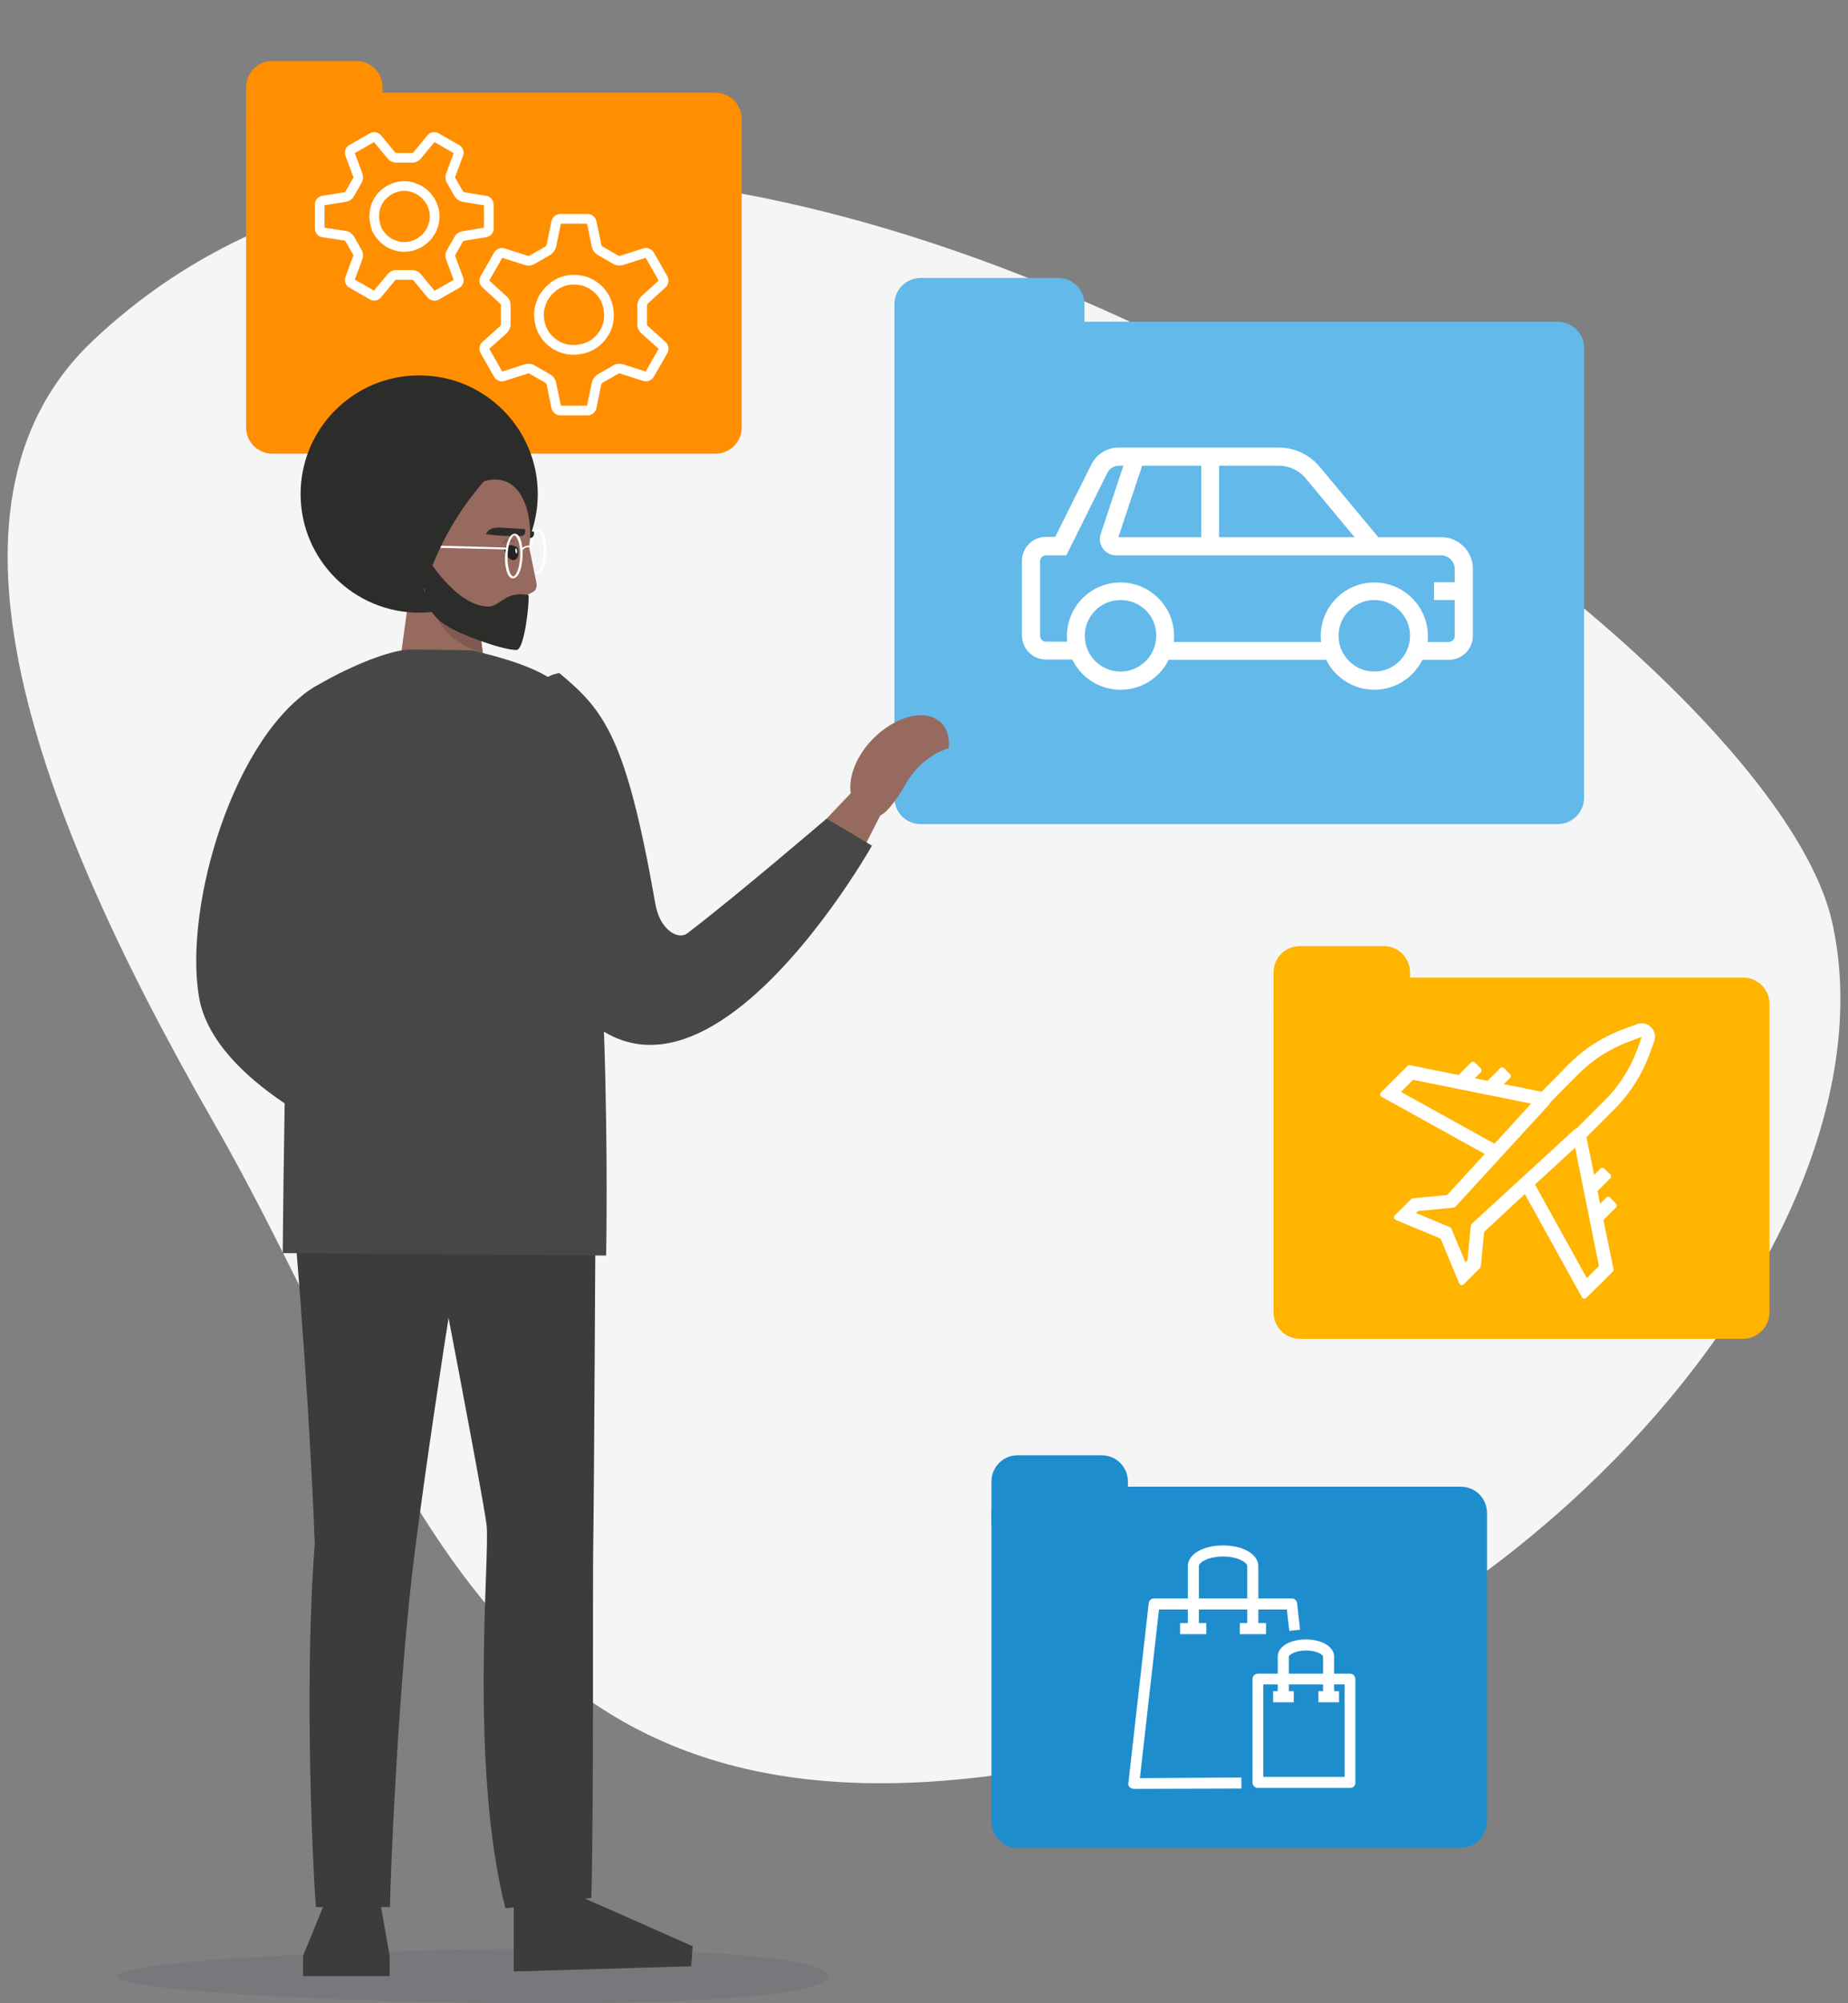 <?xml version="1.0" encoding="utf-8"?>
<!-- Generator: Adobe Illustrator 26.3.1, SVG Export Plug-In . SVG Version: 6.00 Build 0)  -->
<svg version="1.1" id="Layer_1" xmlns="http://www.w3.org/2000/svg" xmlns:xlink="http://www.w3.org/1999/xlink" x="0px" y="0px"
	 viewBox="0 0 600 650" style="enable-background:new 0 0 600 650;" xml:space="preserve">
<rect x="0" y="0" width="600" height="650" fill="#808080" stroke="none"/>
<style type="text/css">
	.st0{fill:#F5F5F5;}
	.st1{opacity:0.1;fill:#2A3756;}
	.st2{fill:#FF8F00;}
	.st3{fill:#63B9E9;}
	.st4{fill:#FFB400;}
	.st5{fill:#976A5F;}
	.st6{fill:#474846;}
	.st7{fill:#2C2C2B;}
	.st8{fill:#805A50;}
	.st9{fill:#FFFFFF;}
	.st10{fill:#222221;}
	.st11{fill:#3C3C3B;}
	.st12{fill:#1E8DCE;}
	.st13{fill:#FFFFFF;stroke:#FFFFFF;stroke-width:1.786;stroke-linecap:round;stroke-linejoin:round;stroke-miterlimit:10;}
	.st14{fill:#FFFFFF;stroke:#FFFFFF;stroke-width:0.893;stroke-miterlimit:10;}
	.st15{fill:none;stroke:#FFFFFF;stroke-width:3.145;stroke-miterlimit:10;}
</style>
<g>
	<path class="st0" d="M30.2,110.5c-53.5,50.5-23.6,144.3,39,253.4C131.9,473,155.2,597.2,321,576.3
		C486.8,555.4,618.3,402.8,594.8,299C571.2,195.2,202-51.8,30.2,110.5z"/>
</g>
<path class="st1" d="M268.9,641.2c0,4.9-28.1,8.8-91.9,8.8c-63.7,0-138.9-3.9-138.9-8.8c0-4.9,75.2-8.8,138.9-8.8
	C240.8,632.4,268.9,636.3,268.9,641.2z"/>
<g>
	<path class="st2" d="M232.3,147.2H88.4c-4.7,0-8.5-3.8-8.5-8.5V38.6c0-4.7,3.8-8.5,8.5-8.5h143.9c4.7,0,8.5,3.8,8.5,8.5v100.2
		C240.8,143.4,237,147.2,232.3,147.2z"/>
	<path class="st2" d="M115.7,50.1H88.4c-4.7,0-8.5-3.8-8.5-8.5V28.3c0-4.7,3.8-8.5,8.5-8.5h27.3c4.7,0,8.5,3.8,8.5,8.5v13.2
		C124.2,46.2,120.4,50.1,115.7,50.1z"/>
</g>
<g>
	<path class="st3" d="M505.8,267.4H298.9c-4.7,0-8.5-3.8-8.5-8.5v-146c0-4.7,3.8-8.5,8.5-8.5h206.9c4.7,0,8.5,3.8,8.5,8.5v146
		C514.3,263.5,510.5,267.4,505.8,267.4z"/>
	<path class="st3" d="M343.6,132.2h-44.7c-4.7,0-8.5-3.8-8.5-8.5v-25c0-4.7,3.8-8.5,8.5-8.5h44.7c4.7,0,8.5,3.8,8.5,8.5v25
		C352.1,128.4,348.3,132.2,343.6,132.2z"/>
</g>
<g>
	<path class="st4" d="M566,434.4H422c-4.7,0-8.5-3.8-8.5-8.5V325.7c0-4.7,3.8-8.5,8.5-8.5H566c4.7,0,8.5,3.8,8.5,8.5v100.2
		C574.5,430.5,570.6,434.4,566,434.4z"/>
	<path class="st4" d="M449.4,337.2H422c-4.7,0-8.5-3.8-8.5-8.5v-13.2c0-4.7,3.8-8.5,8.5-8.5h27.3c4.7,0,8.5,3.8,8.5,8.5v13.2
		C457.9,333.4,454,337.2,449.4,337.2z"/>
</g>
<g id="hand_6_">
	<polygon class="st5" points="280.8,274.4 287.9,260.5 278.3,255.2 268.4,265.6 	"/>
	<path class="st6" d="M181.6,218.4c14.7,12.2,21.7,20.9,31.2,75c1.4,8.1,7.2,11.8,10.4,9.4c15.4-11.7,45.2-37.2,45.2-37.2l14.7,8.8
		c0,0-78.9,140.1-117.9,7.8C159.6,263.4,163.9,221.1,181.6,218.4z"/>
	<path class="st5" d="M281.9,241.4c-6.8,8.1-7.8,17.8-2.2,21.7c1.6,1.1,3.6,1.6,5.8,1.5c2.2-0.1,6.9-7.1,8.6-10.3
		c0.9-1.6,2.1-3.3,3.6-4.9c3.2-3.4,7-5.7,10.3-6.6c0.4-3.9-0.7-7.3-3.6-9.2C298.9,229.8,288.8,233.3,281.9,241.4z"/>
</g>
<path class="st5" d="M132.5,195.5c0,0.6-3.1,21.3-2.7,22s28.8,5.3,28.8,5.3l-4-24.4L132.5,195.5z"/>
<g>
	<circle id="turban_00000057847548294056806310000001060341235593189254_" class="st7" cx="136.1" cy="160.3" r="38.5"/>
	<g id="body-2_00000121986813221028496300000001407724213802446735_" transform="translate(5.481 18.794)">
		<g id="neck-2_00000133489482523243905250000004077690146428011150_">
			<path id="Path_5963_00000134232133032907173120000010735178529296171194_" class="st8" d="M133.8,173.6l15.8,3.9l1.6,15.3
				C141.9,190.8,134.8,183.1,133.8,173.6z"/>
		</g>
	</g>
	<path id="Path_5964_00000026158920182911981750000011132867390076893363_" class="st9" d="M174.4,186.3c-0.9,0.1-1.6-0.6-2.1-2.1
		c-0.5-1.6-0.7-3.2-0.6-4.9c0.1-3.5,1.1-7.1,2.9-7.5c0,0,0.1,0,0.1,0c1.9-0.2,2.8,3.4,2.7,7c-0.1,3.5-1.1,7.1-2.9,7.5
		C174.5,186.3,174.4,186.3,174.4,186.3z M172.4,179.2c-0.1,1.6,0.1,3.2,0.6,4.8c0.5,1.4,1.1,1.7,1.3,1.7l0,0
		c0.9-0.2,2.1-2.8,2.2-6.8c0.1-1.6-0.1-3.2-0.6-4.8c-0.5-1.4-1.1-1.7-1.3-1.7l0,0C173.8,172.5,172.5,175.2,172.4,179.2L172.4,179.2z
		"/>
	<g id="eyebrows_00000179643126098081333020000008464397341641960623_" transform="translate(8.625 8.282)">
		<g id="Group_3012_00000115490189086468685930000008579719978158720657_">
			<path id="Path_5965_00000103964577578195496810000017337590513597589120_" class="st7" d="M164.7,164.2c0,0-7.8-0.6-9.3-0.5
				c-1.6,0.1-3,0.9-3.4,2c3.9,0.5,7.8,0.7,11.7,0.6C165.2,165.9,164.7,164.2,164.7,164.2z"/>
		</g>
	</g>
	<path id="hair_00000055664791434738170650000003825300313426173314_" class="st7" d="M148.3,169.9c0.5,3.5,20.9,2.1,21.1-2.2
		c0-6.7-2.7-13.1-7.5-17.8C161.5,149.4,148.3,156,148.3,169.9z"/>
	<path id="Path_5966_00000063632917996618557110000002679702602554751636_" class="st5" d="M138.4,179.2c4-12.6,13.4-23.6,22.3-23.6
		c10.5,0,12.2,14.9,11.2,20.9c0,0-0.3,10.3-0.3,11c0,1.8-0.1,3.9-0.3,6.1c0,0-1.7,14.9-5.3,15.1c-4.9,0.3-28.3-14-28.3-17.2
		c0-0.5-2.2-5.7-1-9.3C137.3,180.8,138.1,180.3,138.4,179.2z"/>
	<g id="eyebrows-2_00000155133122959182131570000010242196578123846819_" transform="translate(7.678 8.212)">
		<g id="Group_3013_00000042705737428834755280000003013983058757726867_">
			<path id="Path_5967_00000105392252095195889630000012245124080620806566_" class="st7" d="M162.8,163.5c0,0-7.8-0.6-9.3-0.5
				c-1.6,0.1-3,0.9-3.4,2.1c3.9,0.6,7.8,0.7,11.7,0.6C163.2,165.3,162.8,163.5,162.8,163.5z"/>
		</g>
	</g>
	<path id="Path_5968_00000028290218455806110630000006808015451311190452_" class="st5" d="M171.7,177l2.5,12.3
		c0.2,1.2-0.3,2.4-1.2,2.8l-2.7,1.4L171.7,177z"/>
	<path id="beard_00000139266550792312890500000003475241617743810204_" class="st7" d="M171.6,193.1c-7.5-1.5-9.2,3.6-12.9,3.7
		c-10.7,0.1-20.4-16.5-20.4-16.5c-0.6,4.3-0.7,8.7-0.3,13.1c0.9,4.1,3.5,7.7,7.2,9.7c3.1,2.3,17.5,7.8,22.5,7.8
		C170.3,210.8,171.9,195.5,171.6,193.1z"/>
	<path id="Path_5971_00000111885561726701623130000012804602020910932405_" class="st7" d="M162.7,150.3
		c-11.7,11.3-20.3,25.4-25,40.9c-9.8-7-13.5-18-13.5-30.9c0-6.9,1.8-13.7,5.4-19.6c0.9,0,1.8-0.1,2.6-0.1
		C143.2,140.6,153.8,144,162.7,150.3z"/>
	<g>
		<path class="st10" d="M167,181.7c1.2-0.3,1.7-2,1.1-3.9c0,0,0-0.1,0-0.1c-0.7-0.4-1.6-0.8-2.2-0.8c-1.1,0-1.8,0.5-2.2,1.1
			c0,0.3,0.1,0.5,0.2,0.8C164.4,180.7,165.8,182,167,181.7z"/>
		<path class="st9" d="M167.3,178.8c0.1,0.5,0.3,0.8,0.4,0.8c0.2,0,0.2-0.4,0.2-0.9c-0.1-0.5-0.3-0.8-0.4-0.8
			C167.3,178,167.3,178.3,167.3,178.8z"/>
		<path class="st8" d="M167.4,175.9c0,0-3.4-2.6-4.5,1C164.2,175,167.4,175.9,167.4,175.9z"/>
	</g>
	<g id="Group_3014_00000033356818290222853540000009472603728352466349_" transform="translate(4.488 12.075)">
		<path id="Path_5969_00000106856235093625566330000016750630336254028471_" class="st9" d="M162.2,175.6c-0.9,0.1-1.6-0.6-2.1-2.1
			c-0.5-1.6-0.7-3.2-0.6-4.9c0.1-3.5,1.1-7.1,2.9-7.5l0.1,0c1.9-0.2,2.8,3.4,2.7,7c-0.1,3.5-1.1,7.1-2.9,7.5L162.2,175.6z
			 M160.3,168.5c-0.1,1.6,0.1,3.2,0.6,4.8c0.5,1.4,1.1,1.7,1.3,1.7l0,0c0.9-0.2,2.1-2.8,2.2-6.8c0.1-1.6-0.1-3.2-0.6-4.8
			c-0.5-1.4-1.1-1.7-1.3-1.7l0,0C161.6,161.8,160.3,164.5,160.3,168.5L160.3,168.5z"/>
		<path id="Path_5970_00000029732897663713742550000001403339926774741695_" class="st9" d="M165.2,166.4c0.3-0.5,0.8-0.8,1.5-0.9
			c0.4-0.1,0.8,0,1.1,0.1l0.4-0.5c-0.5-0.1-1-0.2-1.6-0.1c-0.9,0.2-1.7,0.7-2.1,1.3L165.2,166.4z"/>
		<polygon id="Rectangle_2006_00000088094318839423216020000009642094390222470827_" class="st9" points="138.5,165.7 138.8,165 
			159.9,165.6 160,166.2 		"/>
	</g>
</g>
<g id="_x30_3_3_x2F_4">
	<g id="_x30_3_Standing_1_">
		<g id="leg_48_">
			<path class="st11" d="M131.4,353.7c0,0,25.5,131.1,26.6,141.3c1.1,10.2-5.7,77.9,6.1,124.2l27.9-3.4
				c0.8-30.6,0.4-101.6,0.6-114.1c0.3-17.7,0.8-117.9,0.8-117.9S141.5,329.1,131.4,353.7z"/>
			<polygon class="st11" points="224.4,638 166.8,639.7 166.8,615.8 189.4,615.8 224.9,631.5 			"/>
		</g>
	</g>
	<g id="_x30_3_Front_2_">
		<g id="leg_53_">
			<path class="st11" d="M94.3,382.8c0,0,5.7,61.4,7.9,118.1c-3.7,47.4-0.3,111.5,0.4,117.9l24,0c0.2-12.4,2.9-75.1,8.1-115.5
				c7.7-59.4,18.9-124.7,18.9-124.7S104.1,358.2,94.3,382.8z"/>
			<polygon class="st11" points="126.5,641.2 98.4,641.2 98.4,634.6 106.1,615.8 123.2,615.8 126.5,634.6 			"/>
		</g>
		<path class="st6" d="M132.1,210.8c-11,1.1-30.7,11.8-33.9,14.9c-5.4,37.4-6.4,180.9-6.4,180.9l105,0.8c0,0,2.6-127.3-12.9-182.2
			c-5-8.4-24.3-12.5-30.1-14.1C153.4,210.9,132.4,210.7,132.1,210.8z"/>
	</g>
	<path class="st6" d="M102.9,222.4C76,238.2,59.6,293.9,64.6,323.5c4.9,28.5,51.3,47.2,51.3,47.2S116,243.6,102.9,222.4z"/>
</g>
<g>
	<path class="st12" d="M474.3,599.6H330.4c-4.7,0-8.5-3.8-8.5-8.5V490.9c0-4.7,3.8-8.5,8.5-8.5h143.9c4.7,0,8.5,3.8,8.5,8.5v100.2
		C482.8,595.7,479,599.6,474.3,599.6z"/>
	<path class="st12" d="M357.7,502.4h-27.3c-4.7,0-8.5-3.8-8.5-8.5v-13.2c0-4.7,3.8-8.5,8.5-8.5h27.3c4.7,0,8.5,3.8,8.5,8.5v13.2
		C366.2,498.6,362.4,502.4,357.7,502.4z"/>
</g>
<g>
	<rect x="465.6" y="188.9" class="st9" width="9.7" height="5.8"/>
	<rect x="390" y="148.2" class="st9" width="5.8" height="29.1"/>
	<path class="st9" d="M446.2,180.2h-83.8c-1.7,0-3.3-0.8-4.3-2.2c-1-1.4-1.3-3.2-0.7-4.8l8.6-25.9l5.5,1.8l-8.4,25.2h83.2V180.2z"/>
	<path class="st9" d="M363.8,223.8c-9.6,0-17.4-7.8-17.4-17.4s7.8-17.4,17.4-17.4s17.4,7.8,17.4,17.4S373.5,223.8,363.8,223.8z
		 M363.8,194.7c-6.4,0-11.6,5.2-11.6,11.6c0,6.4,5.2,11.6,11.6,11.6c6.4,0,11.6-5.2,11.6-11.6C375.5,199.9,370.3,194.7,363.8,194.7z
		"/>
	<path class="st9" d="M446.2,223.8c-9.6,0-17.4-7.8-17.4-17.4s7.8-17.4,17.4-17.4s17.4,7.8,17.4,17.4S455.8,223.8,446.2,223.8z
		 M446.2,194.7c-6.4,0-11.6,5.2-11.6,11.6c0,6.4,5.2,11.6,11.6,11.6c6.4,0,11.6-5.2,11.6-11.6C457.8,199.9,452.6,194.7,446.2,194.7z
		"/>
	<path class="st9" d="M470.4,214.1h-10.5v-5.8h10.5c1.1,0,1.9-0.9,1.9-1.9v-21.8c0-2.4-2-4.4-4.4-4.4h-23.2l-20.7-24.9
		c-2.2-2.7-5.5-4.2-8.9-4.2h-51.7c-1.7,0-3.2,0.9-3.9,2.4l-13.3,26.7h-6.6c-1.1,0-1.9,0.9-1.9,1.9v24.2c0,1.1,0.9,1.9,1.9,1.9h10.5
		v5.8h-10.5c-4.3,0-7.8-3.5-7.8-7.8v-24.2c0-4.3,3.5-7.8,7.8-7.8h3l11.7-23.4c1.7-3.5,5.2-5.6,9.1-5.6h51.7c5.2,0,10.1,2.3,13.4,6.3
		l19,22.8H468c5.6,0,10.2,4.6,10.2,10.2v21.8C478.2,210.6,474.7,214.1,470.4,214.1z"/>
	<rect x="377.5" y="208.3" class="st9" width="55" height="5.8"/>
</g>
<g>
	<g>
		<g>
			<g>
				<path class="st13" d="M514.4,420.5l-19.1-34.5L481,399.3l-1.1,11.5l-5.3,5.3l-6.2-14.9l-14.9-6.2l5.3-5.3l11.5-1.1l13.2-14.4
					l-34.5-19.1l8.6-8.6l43.2,8.7c2.5-2.5,7.2-7.2,9.3-9.4c5-5,11.2-8.9,18-11.3l3.8-1.4c1.3-0.4,2.6-0.1,3.5,0.8
					c0.9,0.9,1.3,2.2,0.9,3.5l-1.5,4.1c-2.4,6.7-6.3,12.8-11.2,17.7c-2.2,2.2-6.9,6.9-9.5,9.5L523,412L514.4,420.5z M496,381.9
					l19,34.3l5.1-5.1l-8.7-43.2l0.5-0.5c2.4-2.4,7.6-7.6,10-10c4.7-4.7,8.3-10.5,10.6-16.8l1.4-4c0.1-0.3-0.2-0.7-0.3-0.8
					c-0.1-0.1-0.4-0.4-0.9-0.2L529,337c-6.4,2.3-12.3,6-17,10.7c-2.3,2.3-7.5,7.5-9.8,9.9l-0.5,0.5l-43.2-8.7l-5.1,5.1l34.3,19
					L471.5,391l-11.5,1.1l-1.8,1.8l12.2,5.1l5.1,12.2l1.8-1.8l1.1-11.5L496,381.9z"/>
			</g>
		</g>
		<g>
			<g>
				
					<rect x="482.8" y="349.3" transform="matrix(0.707 -0.707 0.707 0.707 -105.529 446.557)" class="st13" width="7" height="2.7"/>
			</g>
			<g>
				
					<rect x="473.3" y="347.4" transform="matrix(0.707 -0.707 0.707 0.707 -106.938 439.351)" class="st13" width="7" height="2.7"/>
			</g>
		</g>
		<g>
			<g>
				
					<rect x="515.3" y="381.9" transform="matrix(0.707 -0.707 0.707 0.707 -119 479.076)" class="st13" width="7" height="2.7"/>
			</g>
			<g>
				
					<rect x="517.2" y="391.3" transform="matrix(0.707 -0.707 0.707 0.707 -125.124 483.2)" class="st13" width="7" height="2.7"/>
			</g>
		</g>
	</g>
	<g>
		
			<rect x="473.8" y="382.1" transform="matrix(0.737 -0.676 0.676 0.737 -128.679 436.086)" class="st13" width="44.9" height="2.7"/>
	</g>
	<g>
		
			<rect x="463.6" y="371.9" transform="matrix(0.676 -0.737 0.737 0.676 -117.514 479.31)" class="st13" width="44.9" height="2.7"/>
	</g>
</g>
<g>
	<g>
		<path class="st14" d="M368.1,580c-0.4,0-0.7-0.2-1-0.4c-0.3-0.3-0.4-0.7-0.3-1l6.6-58.3c0.1-0.7,0.6-1.2,1.3-1.2h44.7
			c0.7,0,1.2,0.5,1.3,1.2l0.9,8.1l-2.6,0.3l-0.8-6.9h-42.3l-6.3,55.6l33-0.2l0,2.7L368.1,580C368.1,580,368.1,580,368.1,580z"/>
	</g>
	<g>
		<rect x="383.6" y="527.1" class="st14" width="7.6" height="2.7"/>
	</g>
	<g>
		<rect x="403" y="527.1" class="st14" width="7.6" height="2.7"/>
	</g>
	<g>
		<path class="st14" d="M408.1,528.4h-2.7v-20.2c0-1.7-3.6-3.6-8.3-3.6c-4.8,0-8.3,1.9-8.3,3.6v20.2h-2.7v-20.2
			c0-3.6,4.7-6.3,11-6.3c6.3,0,11,2.7,11,6.3V528.4z"/>
	</g>
	<g>
		<rect x="413.8" y="549.2" class="st14" width="5.8" height="2.7"/>
	</g>
	<g>
		<rect x="428.5" y="549.2" class="st14" width="5.8" height="2.7"/>
	</g>
	<g>
		<path class="st14" d="M432.7,550.5H430v-13c0-1-2.4-2.4-6-2.4s-6,1.5-6,2.4v13h-2.7v-13c0-2.9,3.7-5.1,8.7-5.1
			c4.9,0,8.7,2.2,8.7,5.1V550.5z"/>
	</g>
	<g>
		<path class="st14" d="M438.3,579.7h-29.9c-0.7,0-1.3-0.6-1.3-1.3v-33.6c0-0.7,0.6-1.3,1.3-1.3h29.9c0.7,0,1.3,0.6,1.3,1.3v33.6
			C439.7,579.1,439.1,579.7,438.3,579.7z M409.7,577H437v-30.9h-27.3V577z"/>
	</g>
</g>
<g>
	<path class="st15" d="M163.5,97.4c0.5,0.4,0.8,1.2,0.7,1.9l0,5.7c0.1,0.6-0.3,1.5-0.7,1.9l-5.8,5.2c-0.5,0.4-0.6,1.2-0.3,1.7
		l4.4,7.7c0.3,0.5,1,0.8,1.6,0.6l7.5-2.4c0.6-0.2,1.5-0.1,2,0.3l4.9,2.8c0.6,0.3,1.1,1,1.2,1.6l1.6,7.7c0.1,0.6,0.7,1.1,1.3,1.1
		l8.9,0c0.6,0,1.2-0.5,1.3-1.1l1.6-7.7c0.1-0.6,0.7-1.3,1.2-1.6l4.9-2.8c0.5-0.4,1.4-0.5,2-0.3l7.5,2.4c0.6,0.2,1.3-0.1,1.6-0.6
		l4.4-7.7c0.3-0.5,0.2-1.3-0.3-1.7l-5.8-5.2c-0.5-0.4-0.8-1.2-0.7-1.9l0-5.7c-0.1-0.6,0.3-1.5,0.7-1.9l5.8-5.3
		c0.5-0.4,0.6-1.2,0.3-1.7l-4.4-7.7c-0.3-0.5-1-0.8-1.6-0.6l-7.5,2.4c-0.6,0.2-1.5,0.1-2-0.3l-4.9-2.8c-0.6-0.3-1.1-1-1.2-1.6
		l-1.6-7.7c-0.1-0.6-0.7-1.1-1.3-1.1l-8.9,0c-0.6,0-1.2,0.5-1.3,1.1l-1.6,7.7c-0.1,0.6-0.7,1.3-1.2,1.6l-4.9,2.8
		c-0.5,0.4-1.4,0.5-2,0.3l-7.5-2.4c-0.6-0.2-1.3,0.1-1.6,0.6l-4.4,7.7c-0.3,0.5-0.2,1.3,0.3,1.7L163.5,97.4z M176.3,96.9
		c0.7-1.3,2-2.7,2-2.7c0.4-0.4,1.2-1,1.6-1.4c0,0,1.6-1.1,3-1.5c1.4-0.5,2.9-0.6,4.4-0.5c1.5,0.1,3,0.5,4.3,1.2
		c1.3,0.7,2.5,1.6,3.5,2.8c1,1.2,1.7,2.5,2.1,3.9c0.4,1.4,0.6,2.9,0.5,4.4c-0.1,1.5-0.5,3-1.2,4.3c-0.7,1.3-1.6,2.5-2.8,3.5
		c-1.2,1-2.5,1.7-3.9,2.1c-1.4,0.4-2.9,0.6-4.4,0.5c-1.5-0.1-3-0.5-4.3-1.2c-1.3-0.7-2.5-1.6-3.5-2.8c-1-1.2-1.7-2.5-2.1-3.9
		c-0.4-1.4-0.6-2.9-0.5-4.4C175.2,99.6,175.7,98.2,176.3,96.9z"/>
	<path class="st15" d="M112.2,76.5c0.5,0.1,1.1,0.6,1.4,1.1l2.4,4.2c0.3,0.4,0.4,1.2,0.2,1.7l-2.6,7c-0.2,0.5,0.1,1.2,0.5,1.4
		l6.8,3.9c0.5,0.3,1.1,0.2,1.5-0.2l4.8-5.8c0.4-0.4,1.1-0.7,1.6-0.6l4.9,0c0.5,0,1.3,0.2,1.6,0.6l4.8,5.8c0.4,0.4,1,0.5,1.5,0.3
		l6.8-3.9c0.5-0.3,0.7-0.9,0.5-1.4l-2.6-7c-0.2-0.5-0.1-1.3,0.2-1.7l2.4-4.2c0.2-0.5,0.8-1,1.4-1.1l7.4-1.2c0.5-0.1,1-0.6,1-1.2
		l0-7.9c0-0.5-0.4-1.1-1-1.2l-7.4-1.2c-0.5-0.1-1.1-0.6-1.4-1.1l-2.4-4.2c-0.3-0.4-0.4-1.2-0.2-1.7l2.6-7c0.2-0.5-0.1-1.2-0.5-1.4
		l-6.8-3.9c-0.5-0.3-1.1-0.2-1.5,0.2l-4.8,5.8c-0.4,0.4-1.1,0.7-1.6,0.6l-4.9,0c-0.5,0-1.3-0.2-1.6-0.6l-4.8-5.8
		c-0.4-0.4-1-0.5-1.5-0.2l-6.8,3.9c-0.5,0.3-0.7,0.9-0.5,1.4l2.6,7c0.2,0.5,0.1,1.3-0.2,1.7l-2.4,4.2c-0.2,0.5-0.8,1-1.4,1.1
		l-7.4,1.2c-0.5,0.1-1,0.6-1,1.2l0,7.9c0,0.5,0.4,1.1,1,1.2L112.2,76.5z M121.5,70.6c-0.1-1.3,0.3-2.9,0.3-2.9
		c0.1-0.5,0.4-1.3,0.6-1.7c0,0,0.7-1.5,1.6-2.4c0.9-0.9,1.9-1.7,3.1-2.3c1.2-0.5,2.4-0.9,3.7-0.9c1.3-0.1,2.5,0.1,3.8,0.6
		c1.2,0.4,2.3,1.1,3.3,2c0.9,0.9,1.7,1.9,2.3,3.1c0.5,1.2,0.9,2.4,0.9,3.7c0.1,1.3-0.1,2.5-0.6,3.8c-0.4,1.2-1.1,2.3-2,3.3
		c-0.9,0.9-1.9,1.7-3.1,2.3c-1.2,0.5-2.4,0.9-3.7,0.9c-1.3,0.1-2.5-0.1-3.8-0.6c-1.2-0.4-2.3-1.1-3.3-2c-0.9-0.9-1.7-1.9-2.3-3.1
		C121.9,73.1,121.6,71.9,121.5,70.6z"/>
</g>
</svg>
